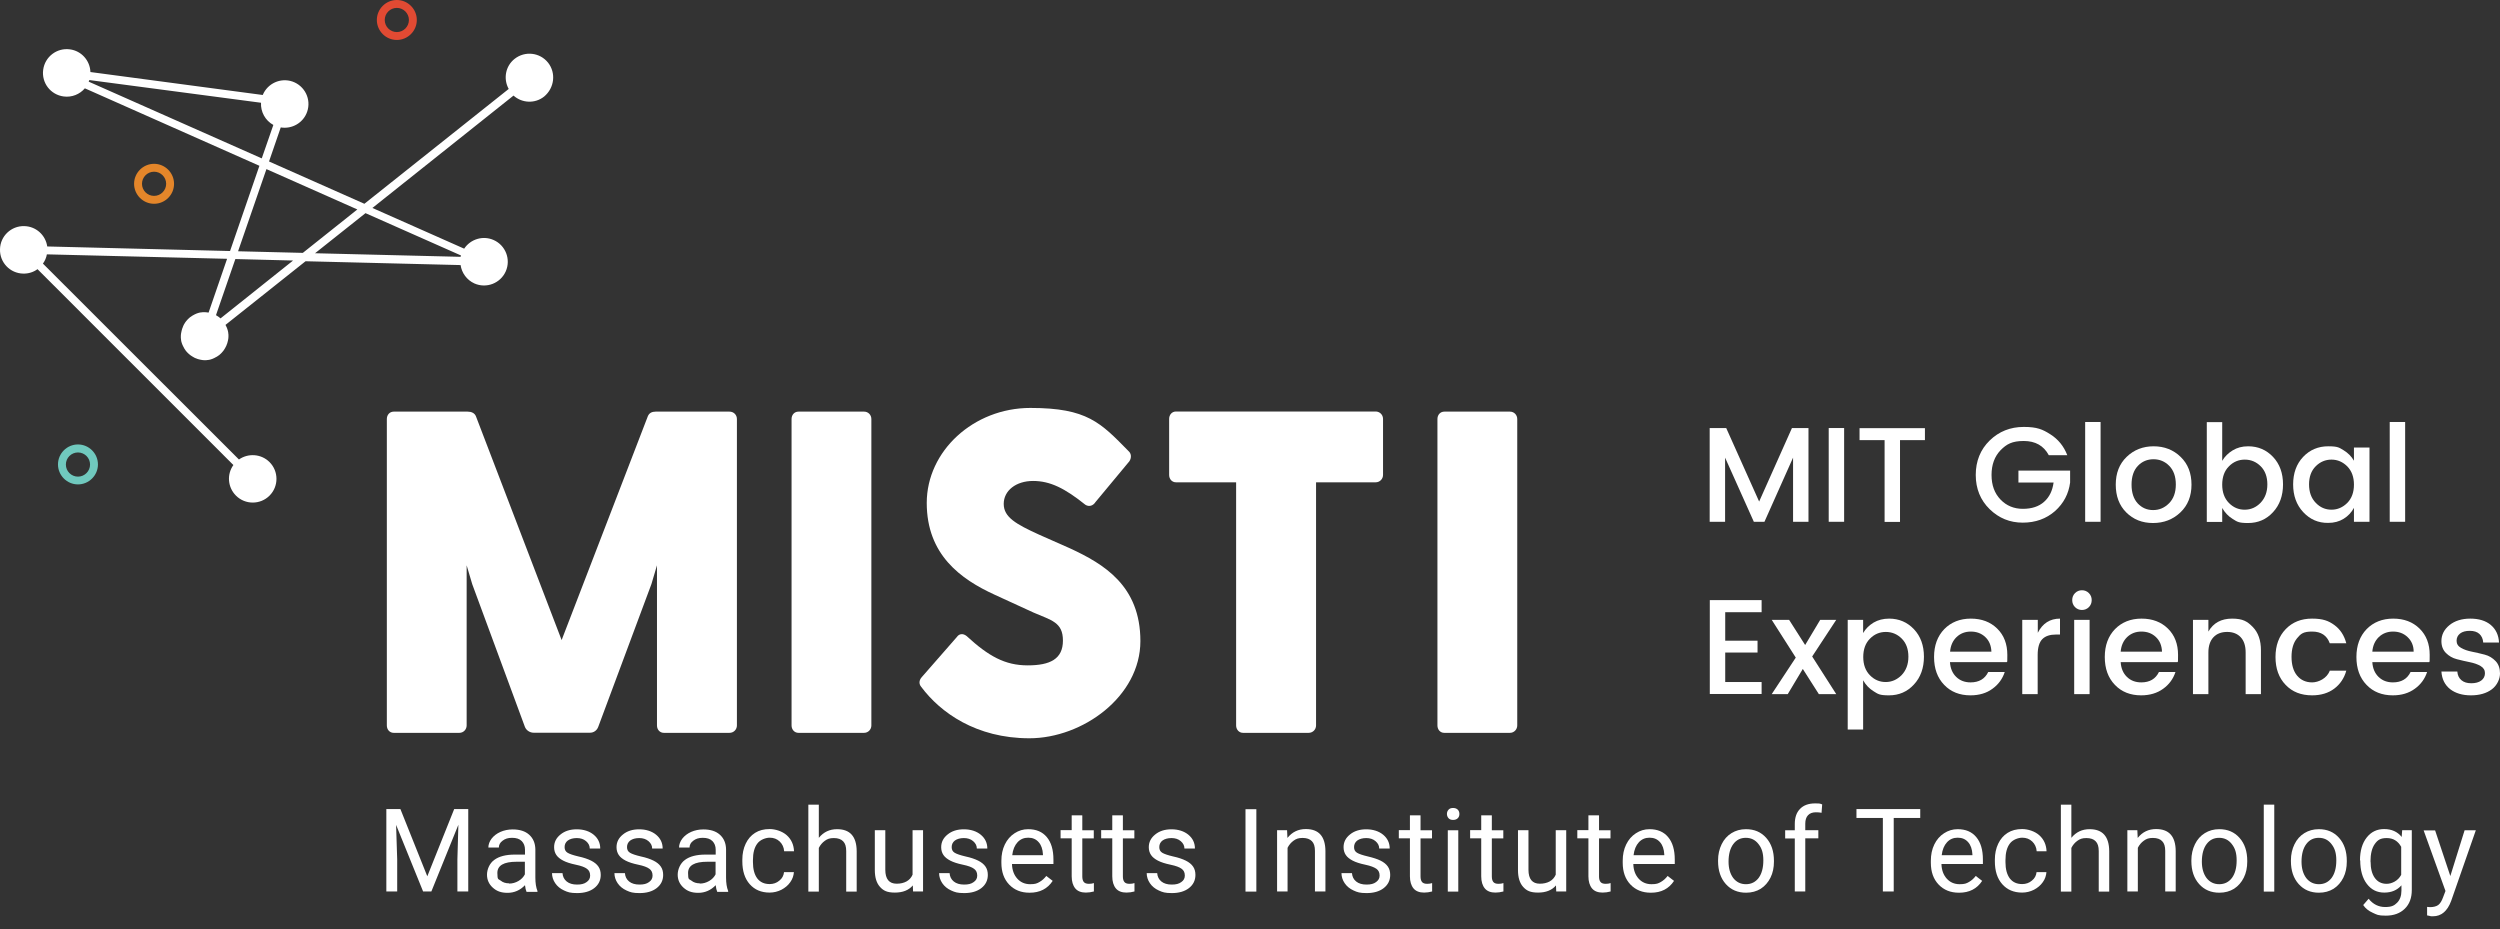 <?xml version="1.0" encoding="UTF-8"?>
<svg xmlns="http://www.w3.org/2000/svg" version="1.1" viewBox="0 0 2026.7 753.3">
  <rect x="0" y="0" width="2026.7" height="753.3" fill="#333333" stroke="none"/>
  <defs>
    <style>
      .cls-1 {
        fill: #e4862a;
      }

      .cls-2 {
        fill: #70c9be;
      }

      .cls-3 {
        fill: #fff;
      }

      .cls-4 {
        fill: #e14a33;
      }
    </style>
  </defs>
  <!-- Generator: Adobe Illustrator 28.7.1, SVG Export Plug-In . SVG Version: 1.2.0 Build 142)  -->
  <g>
    <g id="Layer_1">
      <g>
        <g>
          <path class="cls-3" d="M1466.1,347v76h-12.5v-52l-23.2,52h-8.6l-23.3-52v52h-12.5v-76h13.4l26.7,59.6,26.6-59.6h13.4Z"/>
          <path class="cls-3" d="M1482.5,423v-76h12.5v76h-12.5Z"/>
          <path class="cls-3" d="M1507.5,356.8v-9.7h53v9.7h-20.2v66.3h-12.5v-66.3h-20.3Z"/>
          <path class="cls-3" d="M1639.8,423.7c-10.4,0-19.3-3.6-26.8-10.9s-11.3-16.6-11.3-27.8,3.8-20.6,11.3-27.9,16.7-11,27.6-11,15.3,2,21.6,6c6.3,4,10.9,9.6,13.7,16.9h-15c-4.1-7.7-10.9-11.5-20.3-11.5s-13.9,2.5-18.8,7.5c-4.8,5-7.3,11.7-7.3,20s2.4,14.9,7.3,20c4.8,5,10.9,7.5,18.1,7.5s13-1.9,17.2-5.7c4.3-3.8,6.8-9,7.7-15.6h-28.5v-9.7h41.9v9.7c-1.2,9.1-5.2,16.8-12.2,23.1-7.1,6.2-15.8,9.4-26.2,9.4Z"/>
          <path class="cls-3" d="M1690.4,423v-80.9h12.5v80.9h-12.5Z"/>
          <path class="cls-3" d="M1745.4,424c-8.8,0-16-2.9-21.7-8.6s-8.5-13.2-8.5-22.5,2.9-16.8,8.8-22.5,13.2-8.6,21.9-8.6,16.1,2.9,21.9,8.6c5.9,5.7,8.8,13.2,8.8,22.5s-3,16.8-9,22.5c-6,5.7-13.4,8.6-22.2,8.6ZM1758.4,408c3.6-3.6,5.5-8.7,5.5-15.2s-1.8-11.5-5.3-15.1-7.8-5.4-12.8-5.4-9.3,1.8-12.7,5.4c-3.4,3.6-5.1,8.7-5.1,15.2s1.7,11.6,5,15.2c3.4,3.6,7.5,5.4,12.5,5.4s9.2-1.8,12.9-5.5Z"/>
          <path class="cls-3" d="M1822.5,361.8c8.1,0,14.8,2.9,20.2,8.6,5.4,5.7,8.1,13.2,8.1,22.3s-2.7,16.7-8.1,22.5c-5.4,5.9-12.2,8.8-20.2,8.8s-8.9-1.1-12.5-3.3-6.4-5.2-8.5-8.9v11.3h-12.5v-80.9h12.5v31.4c2-3.5,4.9-6.3,8.5-8.5,3.6-2.2,7.7-3.3,12.5-3.3ZM1832.6,407.6c3.6-3.8,5.5-8.7,5.5-14.9s-1.8-11.1-5.4-14.7-7.9-5.4-12.9-5.4-9.3,1.8-12.9,5.5c-3.6,3.6-5.4,8.6-5.4,14.8s1.8,11.1,5.4,14.8,7.9,5.5,12.8,5.5c5,0,9.3-1.9,12.9-5.6Z"/>
          <path class="cls-3" d="M1867.2,415.2c-5.5-5.9-8.2-13.4-8.2-22.5s2.7-16.6,8.1-22.3,12.2-8.6,20.3-8.6,8.9,1.1,12.5,3.2c3.6,2.2,6.4,5,8.4,8.5v-10.7h12.6v60.2h-12.6v-11.3c-2,3.7-4.8,6.7-8.4,8.9-3.6,2.2-7.7,3.3-12.5,3.3-8,.1-14.7-2.8-20.2-8.7ZM1902.9,407.7c3.6-3.7,5.4-8.6,5.4-14.8s-1.8-11.1-5.4-14.8c-3.6-3.6-7.9-5.5-12.8-5.5s-9.2,1.8-12.8,5.4c-3.6,3.6-5.4,8.5-5.4,14.7s1.8,11.2,5.4,14.9c3.6,3.8,7.9,5.6,12.8,5.6,4.9,0,9.2-1.9,12.8-5.5Z"/>
          <path class="cls-3" d="M1937.3,423v-80.9h12.5v80.9h-12.5Z"/>
          <path class="cls-3" d="M1428.1,486.6v9.7h-29.5v23.1h26.2v9.6h-26.2v23.9h29.5v9.7h-42v-76.1h42Z"/>
          <path class="cls-3" d="M1488.6,502.5l-19.5,29.7,19.5,30.5h-14.1l-13-20.4-12.2,20.4h-13l19.5-29.6-19.5-30.6h14.1l13,20.4,12.2-20.4h13Z"/>
          <path class="cls-3" d="M1531.4,501.5c8.1,0,14.8,2.9,20.2,8.6,5.4,5.7,8.1,13.2,8.1,22.3s-2.7,16.7-8.1,22.5c-5.4,5.9-12.2,8.8-20.2,8.8s-8.9-1.1-12.5-3.3-6.4-5.2-8.5-8.9v39.9h-12.5v-88.9h12.5v10.7c2-3.5,4.9-6.3,8.5-8.5,3.6-2.1,7.8-3.2,12.5-3.2ZM1541.6,547.3c3.6-3.8,5.5-8.7,5.5-14.9s-1.8-11.1-5.4-14.7c-3.6-3.6-7.9-5.4-12.9-5.4s-9.3,1.8-12.9,5.5c-3.6,3.6-5.4,8.6-5.4,14.8s1.8,11.1,5.4,14.8,7.9,5.5,12.8,5.5c4.9,0,9.2-1.9,12.9-5.6Z"/>
          <path class="cls-3" d="M1597.4,563.7c-8.7,0-15.9-2.8-21.3-8.5-5.5-5.7-8.2-13.2-8.2-22.6s2.8-16.9,8.3-22.6c5.5-5.6,12.7-8.5,21.5-8.5s15.9,2.7,21.4,8.1c5.5,5.4,8.2,12.5,8.2,21.3s0,4.1-.4,5.9h-46.1c.3,5,2,9,5.1,12s7,4.4,11.6,4.4c6.8,0,11.6-2.8,14.3-8.4h13.4c-1.8,5.5-5.1,10.1-10,13.6-4.7,3.5-10.7,5.3-17.8,5.3ZM1609.4,516.4c-3.2-3-7.1-4.4-11.7-4.4s-8.4,1.5-11.5,4.4c-3.1,3-4.9,6.9-5.3,11.9h33.5c-.2-5-1.8-8.9-5-11.9Z"/>
          <path class="cls-3" d="M1652,502.5v10.5c3.9-7.7,9.9-11.5,18-11.5v12.9h-3.2c-4.9,0-8.6,1.2-11.1,3.7s-3.8,6.8-3.8,12.9v31.7h-12.5v-60.2h12.6Z"/>
          <path class="cls-3" d="M1695.7,486.5c0,2.3-.8,4.2-2.3,5.7s-3.4,2.3-5.6,2.3-4.1-.8-5.6-2.3-2.3-3.4-2.3-5.7.8-4.2,2.3-5.7,3.4-2.3,5.6-2.3,4.1.8,5.6,2.3c1.6,1.6,2.3,3.5,2.3,5.7ZM1681.5,562.7v-60.2h12.5v60.2h-12.5Z"/>
          <path class="cls-3" d="M1735.8,563.7c-8.7,0-15.9-2.8-21.3-8.5-5.5-5.7-8.2-13.2-8.2-22.6s2.8-16.9,8.3-22.6c5.5-5.6,12.7-8.5,21.5-8.5s15.9,2.7,21.4,8.1c5.5,5.4,8.2,12.5,8.2,21.3s0,4.1-.4,5.9h-46.1c.3,5,2,9,5.1,12s7,4.4,11.6,4.4c6.8,0,11.6-2.8,14.3-8.4h13.4c-1.8,5.5-5.1,10.1-10,13.6-4.8,3.5-10.8,5.3-17.8,5.3ZM1747.7,516.4c-3.2-3-7.1-4.4-11.7-4.4s-8.4,1.5-11.5,4.4c-3.1,3-4.9,6.9-5.3,11.9h33.5c-.2-5-1.8-8.9-5-11.9Z"/>
          <path class="cls-3" d="M1790.3,502.5v9.5c4-7,10.4-10.5,19.2-10.5s12.4,2.3,16.8,6.8,6.6,10.8,6.6,18.9v35.5h-12.4v-33.7c0-5.4-1.3-9.5-4-12.4s-6.4-4.3-11-4.3-8.4,1.4-11.1,4.3c-2.7,2.9-4.1,7-4.1,12.4v33.7h-12.5v-60.2h12.5Z"/>
          <path class="cls-3" d="M1852.9,555.2c-5.5-5.7-8.2-13.2-8.2-22.6s2.8-16.9,8.3-22.6c5.5-5.7,12.6-8.5,21.3-8.5s13.3,1.7,18.1,5.2,8,8.4,9.7,14.8h-13.4c-2.3-6.3-7-9.5-14.3-9.5s-9.2,1.8-12.2,5.4c-3,3.6-4.5,8.7-4.5,15.1s1.5,11.6,4.5,15.2c3,3.6,7.1,5.5,12.2,5.5s12-3.2,14.3-9.5h13.4c-1.7,6.1-5,11-9.8,14.6s-10.8,5.4-17.9,5.4c-9,0-16.1-2.8-21.5-8.5Z"/>
          <path class="cls-3" d="M1939.8,563.7c-8.7,0-15.9-2.8-21.3-8.5-5.5-5.7-8.2-13.2-8.2-22.6s2.8-16.9,8.3-22.6c5.5-5.6,12.7-8.5,21.5-8.5s15.9,2.7,21.4,8.1c5.5,5.4,8.2,12.5,8.2,21.3s0,4.1-.4,5.9h-46.1c.3,5,2,9,5.1,12s7,4.4,11.6,4.4c6.8,0,11.6-2.8,14.3-8.4h13.4c-1.8,5.5-5.1,10.1-10,13.6-4.8,3.5-10.7,5.3-17.8,5.3ZM1951.7,516.4c-3.2-3-7.1-4.4-11.7-4.4s-8.4,1.5-11.5,4.4c-3.1,3-4.9,6.9-5.3,11.9h33.5c0-5-1.8-8.9-5-11.9Z"/>
          <path class="cls-3" d="M1979.2,519.8c0-5.1,2.1-9.4,6.5-13,4.3-3.5,10-5.3,16.9-5.3s12.6,1.7,16.7,5.2,6.3,8.2,6.6,14.2h-12.8c-.2-3-1.3-5.3-3.1-7-1.9-1.7-4.5-2.5-7.8-2.5s-6,.7-7.9,2.2-2.8,3.5-2.8,5.9,1.2,4.4,3.6,5.7c2.4,1.4,5.3,2.4,8.8,3.1,3.5.7,6.9,1.5,10.4,2.4s6.4,2.7,8.8,5.2,3.6,5.9,3.6,10.1-2.2,9.5-6.6,12.8-10.1,4.9-17,4.9-12.5-1.7-16.8-5c-4.3-3.4-6.7-8.1-7.1-14.3h12.9c.2,3,1.3,5.3,3.3,7s4.6,2.5,8,2.5,6.1-.7,8.1-2.2,3-3.5,3-6-1.2-4.4-3.6-5.8c-2.4-1.4-5.3-2.4-8.8-3.1-3.5-.7-6.9-1.5-10.4-2.4s-6.4-2.6-8.8-5-3.7-5.6-3.7-9.6Z"/>
        </g>
        <g>
          <g>
            <path class="cls-3" d="M444.3,50.8c-6.6-8.3-18.7-9.7-27.1-3.1-7.5,5.9-9.3,16.3-4.8,24.4l-117,93.1-77.3-34.3,9.5-27.6c9.1,1.5,18.3-3.7,21.4-12.7,3.5-10.1-1.9-21-11.9-24.5-9.7-3.3-20.2,1.5-24.1,10.9l-139.7-18.6c-.3-9.2-7.2-17.2-16.7-18.4-10.5-1.4-20.2,6-21.6,16.6s6,20.2,16.6,21.6c6.7.9,13.1-1.8,17.2-6.6l141.5,62.8-23.8,69.1-148.2-3.7c-1.3-9.1-9-16.3-18.6-16.5C9.1,183,.2,191.4,0,202.1c-.3,10.6,8.1,19.5,18.8,19.7,4.3.1,8.4-1.2,11.6-3.6l158.8,158.8c-5.4,7.5-4.7,18,2.1,24.8,7.5,7.5,19.7,7.5,27.2,0s7.5-19.7,0-27.2c-6.7-6.7-17.3-7.4-24.8-2.1L34.8,213.7c1.6-2.2,2.7-4.7,3.2-7.5l146.1,3.6-15,43.6c-.3,0-.6-.1-.9-.1s-.4,0-.7-.1c-.4,0-.8-.1-1.2-.1h-1.9c-.3,0-.5.1-.8.1s-.7.1-1,.1c-.4.1-.7.2-1.1.2-.2.1-.5.1-.7.2-.4.1-.8.3-1.2.4-.2.1-.4.1-.5.2-.4.1-.8.3-1.1.5-.2.1-.4.2-.6.3-.3.2-.6.3-.9.5-.3.1-.5.3-.7.4-.2.2-.5.3-.7.5-.3.2-.6.4-.9.6-.1,0-.1.1-.2.1-.1.1-.3.2-.4.4-.3.2-.6.5-.9.8-.2.2-.4.4-.6.6-.2.3-.5.5-.7.8-.2.2-.4.5-.6.7-.2.3-.4.5-.6.8s-.4.5-.5.8c-.2.2-.3.5-.5.8s-.3.6-.5,1-.2.5-.3.7c-.2.4-.3.7-.4,1.1-.1.2-.1.3-.2.5q0,.1-.1.2c-.1.4-.2.7-.3,1.1-.1.3-.2.5-.2.8-.1.3-.1.6-.2.9s-.1.7-.2,1c0,.2,0,.4-.1.7,0,.4-.1.8-.1,1.2v1.9c0,.3.1.5.1.7,0,.4.1.7.1,1.1.1.4.1.7.2,1.1.1.2.1.5.2.7.1.4.3.8.4,1.2.1.2.1.4.2.5.1.4.3.8.5,1.1l.3.6c.2.3.3.6.5.9.1.3.3.5.4.8.2.2.3.5.5.7.2.3.4.6.6.9,0,.1.1.1.1.2.1.1.2.3.4.4.3.3.5.6.8.9.2.2.4.4.6.6.3.3.5.5.8.7.2.2.4.4.7.6s.5.4.8.6.5.4.8.5c.3.2.5.3.8.5s.6.3.9.5c.2.1.5.2.7.4.4.2.7.3,1.1.4.2.1.3.1.5.2q.1,0,.2.1c.3.1.7.2,1,.3.3.1.6.2.8.2.3.1.6.1.8.2.4.1.7.1,1.1.2.2,0,.4,0,.6.1.4,0,.8.1,1.2.1h1.9c.2,0,.5-.1.7-.1.4,0,.7-.1,1.1-.1.4-.1.7-.1,1.1-.2.2-.1.5-.1.7-.2.4-.1.8-.2,1.2-.4.2-.1.4-.1.5-.2.4-.1.8-.3,1.1-.5.2-.1.4-.2.6-.3.3-.2.6-.3.9-.5.3-.1.5-.3.8-.4.2-.2.5-.3.7-.5.3-.2.6-.4.9-.6.1,0,.1-.1.2-.1.1-.1.3-.2.4-.4.3-.3.6-.5.9-.8.2-.2.4-.4.6-.6.3-.3.5-.5.7-.8.2-.2.4-.5.6-.7.2-.3.4-.5.6-.8s.4-.5.5-.8c.2-.3.3-.5.5-.8s.3-.6.5-1,.2-.5.4-.7c.2-.4.3-.7.4-1.1.1-.2.1-.3.2-.5q0-.1.1-.2c.1-.3.2-.7.3-1s.2-.6.2-.8c.1-.3.1-.6.2-.8.1-.4.1-.7.2-1.1,0-.2,0-.4.1-.6,0-.4.1-.8.1-1.3v-1.8c0-.2-.1-.5-.1-.7,0-.4-.1-.7-.1-1.1-.1-.3-.1-.7-.2-1s-.1-.5-.2-.8c-.1-.4-.2-.8-.4-1.2-.1-.2-.1-.4-.2-.6-.1-.4-.3-.7-.5-1.1l-.3-.6c-.1-.3-.3-.5-.4-.8l64.9-51.6,125.7,3.1c.9,6.3,5,12.1,11.2,14.9,9.7,4.3,21.1-.1,25.4-9.8s-.1-21.1-9.8-25.4c-8.7-3.9-18.8-.7-23.9,7l-74.4-33,114.4-91.1c6.9,6.2,17.4,6.7,24.8.8,8.4-7,9.8-19.1,3.2-27.5ZM71.9,66.2c.2-.4.3-.9.5-1.3l139.2,18.4c-.4,7.3,3.4,14.4,10,18l-9.4,27.1-140.3-62.2ZM216,137.1l73.7,32.7-44.2,35.2-52.5-1.3,23-66.6ZM178.8,258.1c-.1-.1-.2-.2-.3-.2-.2-.2-.5-.4-.7-.6-.3-.2-.5-.4-.8-.6s-.5-.4-.8-.5c-.3-.2-.5-.3-.8-.5-.1-.1-.2-.1-.3-.2l15.7-45.5,46.8,1.2-58.8,46.9ZM373.7,207.1c-.1.4-.2.7-.3,1.1l-118-2.9,40.9-32.5,77.4,34.3Z"/>
            <path class="cls-2" d="M63.2,360.3c-8.9,0-16.2,7.3-16.2,16.2s7.3,16.2,16.2,16.2,16.2-7.3,16.2-16.2-7.3-16.2-16.2-16.2ZM63.2,386.4c-5.4,0-9.8-4.4-9.8-9.8s4.4-9.8,9.8-9.8,9.8,4.4,9.8,9.8-4.4,9.8-9.8,9.8Z"/>
            <path class="cls-4" d="M321.7,32.4c8.9,0,16.2-7.3,16.2-16.2s-7.3-16.2-16.2-16.2-16.2,7.3-16.2,16.2c0,8.9,7.3,16.2,16.2,16.2ZM321.7,6.4c5.4,0,9.8,4.4,9.8,9.8s-4.4,9.8-9.8,9.8-9.8-4.4-9.8-9.8,4.4-9.8,9.8-9.8Z"/>
            <path class="cls-1" d="M141.1,149c0-8.9-7.3-16.2-16.2-16.2s-16.2,7.3-16.2,16.2,7.3,16.2,16.2,16.2,16.2-7.2,16.2-16.2ZM115.1,149c0-5.4,4.4-9.8,9.8-9.8s9.8,4.4,9.8,9.8-4.4,9.8-9.8,9.8-9.8-4.4-9.8-9.8Z"/>
          </g>
          <g>
            <path class="cls-3" d="M597.4,339.7v248.4c0,3.3-2.6,6-6,6h-53.2c-3.3,0-5.6-2.6-5.6-6v-129.8l-4.5,15.2-43.1,115.7c-1.1,3-3.7,4.8-6.7,4.8h-45.7c-3,0-6-1.9-7.1-4.8l-42.7-115.7-4.5-15.2v129.8c0,3.3-2.6,6-5.9,6h-53.2c-3.3,0-5.6-2.6-5.6-6v-248.4c0-3.3,2.2-6,5.6-6h59.9c3,0,5.6,1.1,6.7,3.7l69.5,181.5,69.9-181.5c1.1-2.6,3.3-3.7,6.3-3.7h59.9c3.4,0,6,2.6,6,6Z"/>
            <path class="cls-3" d="M641.7,588.1v-248.4c0-3.3,2.2-6,5.6-6h53.2c3.3,0,5.9,2.6,5.9,6v248.4c0,3.3-2.6,6-5.9,6h-53.2c-3.3,0-5.6-2.7-5.6-6Z"/>
            <path class="cls-3" d="M746.8,556.8c-1.9-2.2-1.9-5.2.4-7.8l28.6-32.7c1.5-2.2,4.5-3.3,7.8-.7,17.8,16.4,31.2,23.8,49.5,23.8s28.6-5.2,28.6-20.1-9.3-16.4-23.8-22.7l-31.6-14.5c-27.5-12.6-55-32.4-55-74.4s37.9-77,84-77,56.9,11.9,79.6,35c2.2,1.9,2.6,5.2.7,8.2l-27.5,33.1c-1.9,3-5.2,4.1-8.2,2.2-16.7-13.4-28.6-19.3-42.4-19.3s-23.8,7.8-23.8,18.6,10,16.4,28.6,24.9l25.3,11.2c27.1,12.6,56.9,30.1,56.9,75.1s-46.9,78.8-90,78.8-72.1-20.8-87.7-41.7Z"/>
            <path class="cls-3" d="M1002.1,588.1v-197.1h-48.7c-3.3,0-5.6-2.6-5.6-6v-45.4c0-3.3,2.2-6,5.6-6h161.8c3.3,0,6,2.6,6,6v45.4c0,3.3-2.6,6-6,6h-48.3v197.1c0,3.3-2.6,6-6,6h-53.2c-3.3,0-5.6-2.7-5.6-6Z"/>
            <path class="cls-3" d="M1165.3,588.1v-248.4c0-3.3,2.2-6,5.6-6h53.2c3.3,0,5.9,2.6,5.9,6v248.4c0,3.3-2.6,6-5.9,6h-53.3c-3.3,0-5.5-2.7-5.5-6Z"/>
          </g>
        </g>
      </g>
      <g>
        <path class="cls-3" d="M324.6,655.9l21.8,54.5,21.8-54.5h11.4v66.8h-8.8v-26l.8-28.1-21.9,54.1h-6.7l-21.9-54,.9,28v26h-8.8v-66.8h11.4Z"/>
        <path class="cls-3" d="M426.8,722.8c-.5-1-.9-2.7-1.2-5.2-3.9,4.1-8.7,6.2-14.1,6.2s-8.9-1.4-12-4.2c-3.1-2.8-4.7-6.3-4.7-10.5s2-9.2,5.9-12c3.9-2.9,9.5-4.3,16.6-4.3h8.3v-3.9c0-3-.9-5.3-2.7-7.1-1.8-1.8-4.4-2.6-7.8-2.6s-5.6.8-7.6,2.3c-2.1,1.5-3.1,3.4-3.1,5.6h-8.5c0-2.5.9-4.9,2.6-7.2,1.8-2.3,4.1-4.1,7.2-5.5,3-1.3,6.3-2,9.9-2,5.7,0,10.2,1.4,13.4,4.3,3.2,2.9,4.9,6.8,5,11.8v22.9c0,4.6.6,8.2,1.7,10.9v.7h-8.9ZM412.7,716.3c2.7,0,5.2-.7,7.6-2.1s4.1-3.2,5.2-5.4v-10.2h-6.7c-10.4,0-15.6,3-15.6,9.1s.9,4.7,2.7,6.2c1.8,1.5,4.1,2.2,6.8,2.2Z"/>
        <path class="cls-3" d="M478.4,709.6c0-2.3-.9-4.1-2.6-5.3-1.7-1.3-4.7-2.4-9-3.3-4.3-.9-7.7-2-10.2-3.3s-4.4-2.8-5.6-4.6c-1.2-1.8-1.8-3.9-1.8-6.3,0-4.1,1.7-7.5,5.2-10.3,3.4-2.8,7.8-4.2,13.2-4.2s10.2,1.5,13.7,4.4c3.5,2.9,5.3,6.6,5.3,11.2h-8.5c0-2.3-1-4.3-3-6s-4.5-2.5-7.5-2.5-5.5.7-7.3,2c-1.7,1.3-2.6,3.1-2.6,5.3s.8,3.6,2.4,4.6c1.6,1,4.6,2,8.8,3,4.2.9,7.7,2.1,10.3,3.4,2.6,1.3,4.6,2.9,5.9,4.8,1.3,1.9,1.9,4.1,1.9,6.8,0,4.4-1.8,8-5.3,10.7-3.5,2.7-8.2,4-13.8,4s-7.5-.7-10.6-2.1c-3.1-1.4-5.5-3.4-7.2-5.9-1.7-2.5-2.6-5.3-2.6-8.2h8.5c.2,2.8,1.3,5.1,3.4,6.8,2.1,1.7,4.9,2.5,8.4,2.5s5.8-.6,7.7-2c1.9-1.3,2.9-3,2.9-5.2Z"/>
        <path class="cls-3" d="M529,709.6c0-2.3-.9-4.1-2.6-5.3-1.7-1.3-4.7-2.4-9-3.3-4.3-.9-7.7-2-10.2-3.3s-4.4-2.8-5.6-4.6c-1.2-1.8-1.8-3.9-1.8-6.3,0-4.1,1.7-7.5,5.2-10.3,3.4-2.8,7.8-4.2,13.2-4.2s10.2,1.5,13.7,4.4c3.5,2.9,5.3,6.6,5.3,11.2h-8.5c0-2.3-1-4.3-3-6s-4.5-2.5-7.5-2.5-5.5.7-7.3,2c-1.7,1.3-2.6,3.1-2.6,5.3s.8,3.6,2.4,4.6c1.6,1,4.6,2,8.8,3,4.2.9,7.7,2.1,10.3,3.4,2.6,1.3,4.6,2.9,5.9,4.8,1.3,1.9,1.9,4.1,1.9,6.8,0,4.4-1.8,8-5.3,10.7-3.5,2.7-8.2,4-13.8,4s-7.5-.7-10.6-2.1c-3.1-1.4-5.5-3.4-7.2-5.9-1.7-2.5-2.6-5.3-2.6-8.2h8.5c.2,2.8,1.3,5.1,3.4,6.8,2.1,1.7,4.9,2.5,8.4,2.5s5.8-.6,7.7-2c1.9-1.3,2.9-3,2.9-5.2Z"/>
        <path class="cls-3" d="M581.4,722.8c-.5-1-.9-2.7-1.2-5.2-3.9,4.1-8.7,6.2-14.1,6.2s-8.9-1.4-12-4.2c-3.1-2.8-4.7-6.3-4.7-10.5s2-9.2,5.9-12c3.9-2.9,9.5-4.3,16.6-4.3h8.3v-3.9c0-3-.9-5.3-2.7-7.1-1.8-1.8-4.4-2.6-7.8-2.6s-5.6.8-7.6,2.3c-2.1,1.5-3.1,3.4-3.1,5.6h-8.5c0-2.5.9-4.9,2.6-7.2,1.8-2.3,4.1-4.1,7.2-5.5,3-1.3,6.3-2,9.9-2,5.7,0,10.2,1.4,13.4,4.3,3.2,2.9,4.9,6.8,5,11.8v22.9c0,4.6.6,8.2,1.7,10.9v.7h-8.9ZM567.3,716.3c2.7,0,5.2-.7,7.6-2.1s4.1-3.2,5.2-5.4v-10.2h-6.7c-10.4,0-15.6,3-15.6,9.1s.9,4.7,2.7,6.2c1.8,1.5,4.1,2.2,6.8,2.2Z"/>
        <path class="cls-3" d="M623.9,716.7c3,0,5.7-.9,7.9-2.8,2.3-1.8,3.5-4.1,3.8-6.9h8c-.2,2.8-1.1,5.6-2.9,8.1-1.8,2.6-4.2,4.6-7.2,6.2-3,1.5-6.2,2.3-9.6,2.3-6.8,0-12.1-2.3-16.1-6.8s-6-10.7-6-18.5v-1.4c0-4.8.9-9.1,2.7-12.9,1.8-3.8,4.3-6.7,7.6-8.8,3.3-2.1,7.2-3.1,11.8-3.1s10.2,1.7,13.9,5c3.7,3.3,5.7,7.7,5.9,13h-8c-.2-3.2-1.5-5.9-3.6-7.9-2.2-2.1-4.9-3.1-8.1-3.1s-7.7,1.6-10,4.7c-2.4,3.1-3.6,7.6-3.6,13.5v1.6c0,5.7,1.2,10.1,3.5,13.2,2.4,3.1,5.7,4.6,10.1,4.6Z"/>
        <path class="cls-3" d="M663.9,679.1c3.8-4.6,8.7-6.9,14.7-6.9,10.5,0,15.8,5.9,15.9,17.8v32.8h-8.5v-32.9c0-3.6-.8-6.2-2.5-7.9s-4.1-2.6-7.5-2.6-5.2.7-7.3,2.2c-2.1,1.5-3.7,3.4-4.9,5.8v35.4h-8.5v-70.5h8.5v26.9Z"/>
        <path class="cls-3" d="M740,717.8c-3.3,3.9-8.2,5.8-14.5,5.8s-9.3-1.5-12.1-4.6c-2.8-3.1-4.2-7.6-4.2-13.7v-32.3h8.5v32.1c0,7.5,3.1,11.3,9.2,11.3s10.8-2.4,12.9-7.3v-36.1h8.5v49.7h-8.1l-.2-4.9Z"/>
        <path class="cls-3" d="M792.2,709.6c0-2.3-.9-4.1-2.6-5.3-1.7-1.3-4.7-2.4-9-3.3-4.3-.9-7.7-2-10.2-3.3s-4.4-2.8-5.6-4.6c-1.2-1.8-1.8-3.9-1.8-6.3,0-4.1,1.7-7.5,5.2-10.3,3.4-2.8,7.8-4.2,13.2-4.2s10.2,1.5,13.7,4.4c3.5,2.9,5.3,6.6,5.3,11.2h-8.5c0-2.3-1-4.3-3-6s-4.5-2.5-7.5-2.5-5.5.7-7.3,2c-1.7,1.3-2.6,3.1-2.6,5.3s.8,3.6,2.4,4.6c1.6,1,4.6,2,8.8,3,4.2.9,7.7,2.1,10.3,3.4,2.6,1.3,4.6,2.9,5.9,4.8,1.3,1.9,1.9,4.1,1.9,6.8,0,4.4-1.8,8-5.3,10.7-3.5,2.7-8.2,4-13.8,4s-7.5-.7-10.6-2.1c-3.1-1.4-5.5-3.4-7.2-5.9-1.7-2.5-2.6-5.3-2.6-8.2h8.5c.2,2.8,1.3,5.1,3.4,6.8,2.1,1.7,4.9,2.5,8.4,2.5s5.8-.6,7.7-2c1.9-1.3,2.9-3,2.9-5.2Z"/>
        <path class="cls-3" d="M834.5,723.7c-6.7,0-12.2-2.2-16.4-6.6-4.2-4.4-6.3-10.3-6.3-17.7v-1.6c0-4.9.9-9.3,2.8-13.2,1.9-3.9,4.5-6.9,7.9-9.1,3.4-2.2,7-3.3,11-3.3,6.5,0,11.5,2.1,15.1,6.4s5.4,10.3,5.4,18.3v3.5h-33.6c.1,4.9,1.6,8.9,4.3,11.9,2.7,3,6.2,4.5,10.4,4.5s5.5-.6,7.6-1.8c2.1-1.2,3.9-2.8,5.5-4.9l5.2,4c-4.2,6.4-10.4,9.6-18.7,9.6ZM833.5,679.1c-3.4,0-6.3,1.2-8.6,3.7-2.3,2.5-3.8,6-4.3,10.5h24.9v-.6c-.2-4.3-1.4-7.7-3.5-10-2.1-2.4-4.9-3.6-8.4-3.6Z"/>
        <path class="cls-3" d="M877.4,661.1v12h9.3v6.6h-9.3v30.8c0,2,.4,3.5,1.2,4.5s2.2,1.5,4.2,1.5,2.3-.2,4-.6v6.8c-2.2.6-4.4.9-6.5.9-3.8,0-6.7-1.1-8.6-3.4s-2.9-5.6-2.9-9.8v-30.8h-9v-6.6h9v-12h8.5Z"/>
        <path class="cls-3" d="M910.3,661.1v12h9.3v6.6h-9.3v30.8c0,2,.4,3.5,1.2,4.5s2.2,1.5,4.2,1.5,2.3-.2,4-.6v6.8c-2.2.6-4.4.9-6.5.9-3.8,0-6.7-1.1-8.6-3.4s-2.9-5.6-2.9-9.8v-30.8h-9v-6.6h9v-12h8.5Z"/>
        <path class="cls-3" d="M960.5,709.6c0-2.3-.9-4.1-2.6-5.3-1.7-1.3-4.7-2.4-9-3.3-4.3-.9-7.7-2-10.2-3.3s-4.4-2.8-5.6-4.6c-1.2-1.8-1.8-3.9-1.8-6.3,0-4.1,1.7-7.5,5.2-10.3,3.4-2.8,7.8-4.2,13.2-4.2s10.2,1.5,13.7,4.4c3.5,2.9,5.3,6.6,5.3,11.2h-8.5c0-2.3-1-4.3-3-6s-4.5-2.5-7.5-2.5-5.5.7-7.3,2c-1.7,1.3-2.6,3.1-2.6,5.3s.8,3.6,2.4,4.6c1.6,1,4.6,2,8.8,3,4.2.9,7.7,2.1,10.3,3.4,2.6,1.3,4.6,2.9,5.9,4.8,1.3,1.9,1.9,4.1,1.9,6.8,0,4.4-1.8,8-5.3,10.7-3.5,2.7-8.2,4-13.8,4s-7.5-.7-10.6-2.1c-3.1-1.4-5.5-3.4-7.2-5.9-1.7-2.5-2.6-5.3-2.6-8.2h8.5c.2,2.8,1.3,5.1,3.4,6.8,2.1,1.7,4.9,2.5,8.4,2.5s5.8-.6,7.7-2c1.9-1.3,2.9-3,2.9-5.2Z"/>
        <path class="cls-3" d="M1018.5,722.8h-8.8v-66.8h8.8v66.8Z"/>
        <path class="cls-3" d="M1043.4,673.1l.3,6.2c3.8-4.8,8.8-7.2,14.9-7.2,10.5,0,15.8,5.9,15.9,17.8v32.8h-8.5v-32.9c0-3.6-.8-6.2-2.5-7.9s-4.1-2.6-7.5-2.6-5.2.7-7.3,2.2-3.7,3.4-4.9,5.8v35.4h-8.5v-49.7h8Z"/>
        <path class="cls-3" d="M1118.4,709.6c0-2.3-.9-4.1-2.6-5.3s-4.7-2.4-9-3.3-7.7-2-10.2-3.3-4.4-2.8-5.6-4.6-1.8-3.9-1.8-6.3c0-4.1,1.7-7.5,5.2-10.3,3.4-2.8,7.8-4.2,13.2-4.2s10.2,1.5,13.7,4.4,5.3,6.6,5.3,11.2h-8.5c0-2.3-1-4.3-3-6s-4.5-2.5-7.5-2.5-5.5.7-7.3,2c-1.7,1.3-2.6,3.1-2.6,5.3s.8,3.6,2.4,4.6c1.6,1,4.6,2,8.8,3s7.7,2.1,10.3,3.4c2.6,1.3,4.6,2.9,5.9,4.8s1.9,4.1,1.9,6.8c0,4.4-1.8,8-5.3,10.7-3.5,2.7-8.2,4-13.8,4s-7.5-.7-10.6-2.1c-3.1-1.4-5.5-3.4-7.2-5.9-1.7-2.5-2.6-5.3-2.6-8.2h8.5c.2,2.8,1.3,5.1,3.4,6.8s4.9,2.5,8.4,2.5,5.8-.6,7.7-2,2.9-3,2.9-5.2Z"/>
        <path class="cls-3" d="M1151.6,661.1v12h9.3v6.6h-9.3v30.8c0,2,.4,3.5,1.2,4.5s2.2,1.5,4.2,1.5,2.3-.2,4-.6v6.8c-2.2.6-4.4.9-6.5.9-3.8,0-6.7-1.1-8.6-3.4s-2.9-5.6-2.9-9.8v-30.8h-9v-6.6h9v-12h8.5Z"/>
        <path class="cls-3" d="M1173,659.9c0-1.4.4-2.5,1.3-3.5s2.1-1.4,3.7-1.4,2.9.5,3.8,1.4c.9.9,1.3,2.1,1.3,3.5s-.4,2.5-1.3,3.4c-.9.9-2.1,1.4-3.8,1.4s-2.9-.5-3.7-1.4-1.3-2.1-1.3-3.4ZM1182.2,722.8h-8.5v-49.7h8.5v49.7Z"/>
        <path class="cls-3" d="M1209.4,661.1v12h9.3v6.6h-9.3v30.8c0,2,.4,3.5,1.2,4.5s2.2,1.5,4.2,1.5,2.3-.2,4-.6v6.8c-2.2.6-4.4.9-6.5.9-3.8,0-6.7-1.1-8.6-3.4s-2.9-5.6-2.9-9.8v-30.8h-9v-6.6h9v-12h8.5Z"/>
        <path class="cls-3" d="M1261.4,717.8c-3.3,3.9-8.2,5.8-14.5,5.8s-9.3-1.5-12.1-4.6c-2.8-3.1-4.2-7.6-4.2-13.7v-32.3h8.5v32.1c0,7.5,3.1,11.3,9.2,11.3s10.8-2.4,12.9-7.3v-36.1h8.5v49.7h-8.1l-.2-4.9Z"/>
        <path class="cls-3" d="M1296.3,661.1v12h9.3v6.6h-9.3v30.8c0,2,.4,3.5,1.2,4.5s2.2,1.5,4.2,1.5,2.3-.2,4-.6v6.8c-2.2.6-4.4.9-6.5.9-3.8,0-6.7-1.1-8.6-3.4s-2.9-5.6-2.9-9.8v-30.8h-9v-6.6h9v-12h8.5Z"/>
        <path class="cls-3" d="M1338.2,723.7c-6.7,0-12.2-2.2-16.4-6.6-4.2-4.4-6.3-10.3-6.3-17.7v-1.6c0-4.9.9-9.3,2.8-13.2,1.9-3.9,4.5-6.9,7.9-9.1,3.4-2.2,7-3.3,11-3.3,6.5,0,11.5,2.1,15.1,6.4s5.4,10.3,5.4,18.3v3.5h-33.6c.1,4.9,1.6,8.9,4.3,11.9,2.7,3,6.2,4.5,10.4,4.5s5.5-.6,7.6-1.8c2.1-1.2,3.9-2.8,5.5-4.9l5.2,4c-4.2,6.4-10.4,9.6-18.7,9.6ZM1337.2,679.1c-3.4,0-6.3,1.2-8.6,3.7-2.3,2.5-3.8,6-4.3,10.5h24.9v-.6c-.2-4.3-1.4-7.7-3.5-10-2.1-2.4-4.9-3.6-8.4-3.6Z"/>
        <path class="cls-3" d="M1392.8,697.5c0-4.9,1-9.2,2.9-13.1s4.6-6.9,8-9,7.3-3.2,11.7-3.2c6.8,0,12.2,2.3,16.4,7,4.2,4.7,6.3,10.9,6.3,18.7v.6c0,4.8-.9,9.2-2.8,13s-4.5,6.8-7.9,9c-3.4,2.1-7.4,3.2-11.9,3.2-6.7,0-12.2-2.3-16.4-7-4.2-4.7-6.3-10.9-6.3-18.6v-.6ZM1401.3,698.5c0,5.5,1.3,9.9,3.8,13.3,2.6,3.3,6,5,10.3,5s7.7-1.7,10.3-5.1c2.5-3.4,3.8-8.1,3.8-14.2s-1.3-9.9-3.9-13.2c-2.6-3.4-6-5.1-10.3-5.1s-7.6,1.7-10.1,5-3.9,8.1-3.9,14.3Z"/>
        <path class="cls-3" d="M1455,722.8v-43.1h-7.8v-6.6h7.8v-5.1c0-5.3,1.4-9.4,4.3-12.3,2.8-2.9,6.9-4.4,12.1-4.4s3.9.3,5.8.8l-.5,6.8c-1.4-.3-3-.4-4.6-.4-2.8,0-4.9.8-6.4,2.4-1.5,1.6-2.2,3.9-2.2,6.9v5.2h10.6v6.6h-10.6v43.1h-8.5Z"/>
        <path class="cls-3" d="M1556.7,663.1h-21.5v59.6h-8.8v-59.6h-21.4v-7.2h51.7v7.2Z"/>
        <path class="cls-3" d="M1588,723.7c-6.7,0-12.2-2.2-16.4-6.6-4.2-4.4-6.3-10.3-6.3-17.7v-1.6c0-4.9.9-9.3,2.8-13.2,1.9-3.9,4.5-6.9,7.9-9.1,3.4-2.2,7-3.3,11-3.3,6.5,0,11.5,2.1,15.1,6.4s5.4,10.3,5.4,18.3v3.5h-33.6c.1,4.9,1.6,8.9,4.3,11.9s6.2,4.5,10.4,4.5,5.5-.6,7.6-1.8c2.1-1.2,3.9-2.8,5.5-4.9l5.2,4c-4.2,6.4-10.4,9.6-18.7,9.6ZM1587,679.1c-3.4,0-6.3,1.2-8.6,3.7-2.3,2.5-3.8,6-4.3,10.5h24.9v-.6c-.2-4.3-1.4-7.7-3.5-10-2.1-2.4-4.9-3.6-8.4-3.6Z"/>
        <path class="cls-3" d="M1639.3,716.7c3,0,5.7-.9,7.9-2.8,2.3-1.8,3.5-4.1,3.8-6.9h8c-.2,2.8-1.1,5.6-2.9,8.1-1.8,2.6-4.2,4.6-7.2,6.2-3,1.5-6.2,2.3-9.6,2.3-6.8,0-12.1-2.3-16.1-6.8-4-4.5-6-10.7-6-18.5v-1.4c0-4.8.9-9.1,2.7-12.9,1.8-3.8,4.3-6.7,7.6-8.8,3.3-2.1,7.2-3.1,11.8-3.1s10.2,1.7,13.9,5,5.7,7.7,5.9,13h-8c-.2-3.2-1.5-5.9-3.6-7.9-2.2-2.1-4.9-3.1-8.1-3.1s-7.7,1.6-10,4.7c-2.4,3.1-3.6,7.6-3.6,13.5v1.6c0,5.7,1.2,10.1,3.5,13.2,2.4,3.1,5.7,4.6,10.1,4.6Z"/>
        <path class="cls-3" d="M1679.3,679.1c3.8-4.6,8.7-6.9,14.7-6.9,10.5,0,15.8,5.9,15.9,17.8v32.8h-8.5v-32.9c0-3.6-.8-6.2-2.5-7.9-1.6-1.7-4.1-2.6-7.5-2.6s-5.2.7-7.3,2.2c-2.1,1.5-3.7,3.4-4.9,5.8v35.4h-8.5v-70.5h8.5v26.9Z"/>
        <path class="cls-3" d="M1732.7,673.1l.3,6.2c3.8-4.8,8.8-7.2,14.9-7.2,10.5,0,15.8,5.9,15.9,17.8v32.8h-8.5v-32.9c0-3.6-.8-6.2-2.5-7.9-1.6-1.7-4.1-2.6-7.5-2.6s-5.2.7-7.3,2.2c-2.1,1.5-3.7,3.4-4.9,5.8v35.4h-8.5v-49.7h8Z"/>
        <path class="cls-3" d="M1776.5,697.5c0-4.9,1-9.2,2.9-13.1s4.6-6.9,8-9,7.3-3.2,11.7-3.2c6.8,0,12.2,2.3,16.4,7,4.2,4.7,6.3,10.9,6.3,18.7v.6c0,4.8-.9,9.2-2.8,13s-4.5,6.8-7.9,9c-3.4,2.1-7.4,3.2-11.9,3.2-6.7,0-12.2-2.3-16.4-7-4.2-4.7-6.3-10.9-6.3-18.6v-.6ZM1785,698.5c0,5.5,1.3,9.9,3.8,13.3,2.6,3.3,6,5,10.3,5s7.7-1.7,10.3-5.1c2.5-3.4,3.8-8.1,3.8-14.2s-1.3-9.9-3.9-13.2c-2.6-3.4-6-5.1-10.3-5.1s-7.6,1.7-10.1,5-3.9,8.1-3.9,14.3Z"/>
        <path class="cls-3" d="M1843.7,722.8h-8.5v-70.5h8.5v70.5Z"/>
        <path class="cls-3" d="M1857.2,697.5c0-4.9,1-9.2,2.9-13.1s4.6-6.9,8-9,7.3-3.2,11.7-3.2c6.8,0,12.2,2.3,16.4,7,4.2,4.7,6.3,10.9,6.3,18.7v.6c0,4.8-.9,9.2-2.8,13s-4.5,6.8-7.9,9c-3.4,2.1-7.4,3.2-11.9,3.2-6.7,0-12.2-2.3-16.4-7-4.2-4.7-6.3-10.9-6.3-18.6v-.6ZM1865.8,698.5c0,5.5,1.3,9.9,3.8,13.3,2.6,3.3,6,5,10.3,5s7.7-1.7,10.3-5.1c2.5-3.4,3.8-8.1,3.8-14.2s-1.3-9.9-3.9-13.2c-2.6-3.4-6-5.1-10.3-5.1s-7.6,1.7-10.1,5-3.9,8.1-3.9,14.3Z"/>
        <path class="cls-3" d="M1913.2,697.5c0-7.7,1.8-13.9,5.4-18.5,3.6-4.6,8.3-6.9,14.2-6.9s10.8,2.1,14.2,6.4l.4-5.5h7.8v48.5c0,6.4-1.9,11.5-5.7,15.2-3.8,3.7-8.9,5.6-15.4,5.6s-7.1-.8-10.5-2.3c-3.4-1.5-6-3.6-7.8-6.3l4.4-5.1c3.6,4.5,8.1,6.7,13.4,6.7s7.4-1.2,9.7-3.5c2.3-2.3,3.5-5.6,3.5-9.8v-4.3c-3.4,3.9-8,5.9-13.9,5.9s-10.5-2.3-14.1-7-5.4-11.1-5.4-19.1ZM1921.8,698.5c0,5.6,1.1,10,3.4,13.2s5.5,4.8,9.6,4.8,9.3-2.4,11.8-7.3v-22.7c-2.6-4.7-6.5-7.1-11.7-7.1s-7.4,1.6-9.7,4.8c-2.3,3.2-3.5,8-3.5,14.3Z"/>
        <path class="cls-3" d="M1986.4,710.3l11.6-37.2h9.1l-20,57.3c-3.1,8.3-8,12.4-14.7,12.4h-1.6c0-.1-3.2-.7-3.2-.7v-6.9l2.3.2c2.9,0,5.1-.6,6.7-1.7,1.6-1.2,2.9-3.3,4-6.4l1.9-5-17.7-49.1h9.3l12.4,37.2Z"/>
      </g>
    </g>
  </g>
</svg>